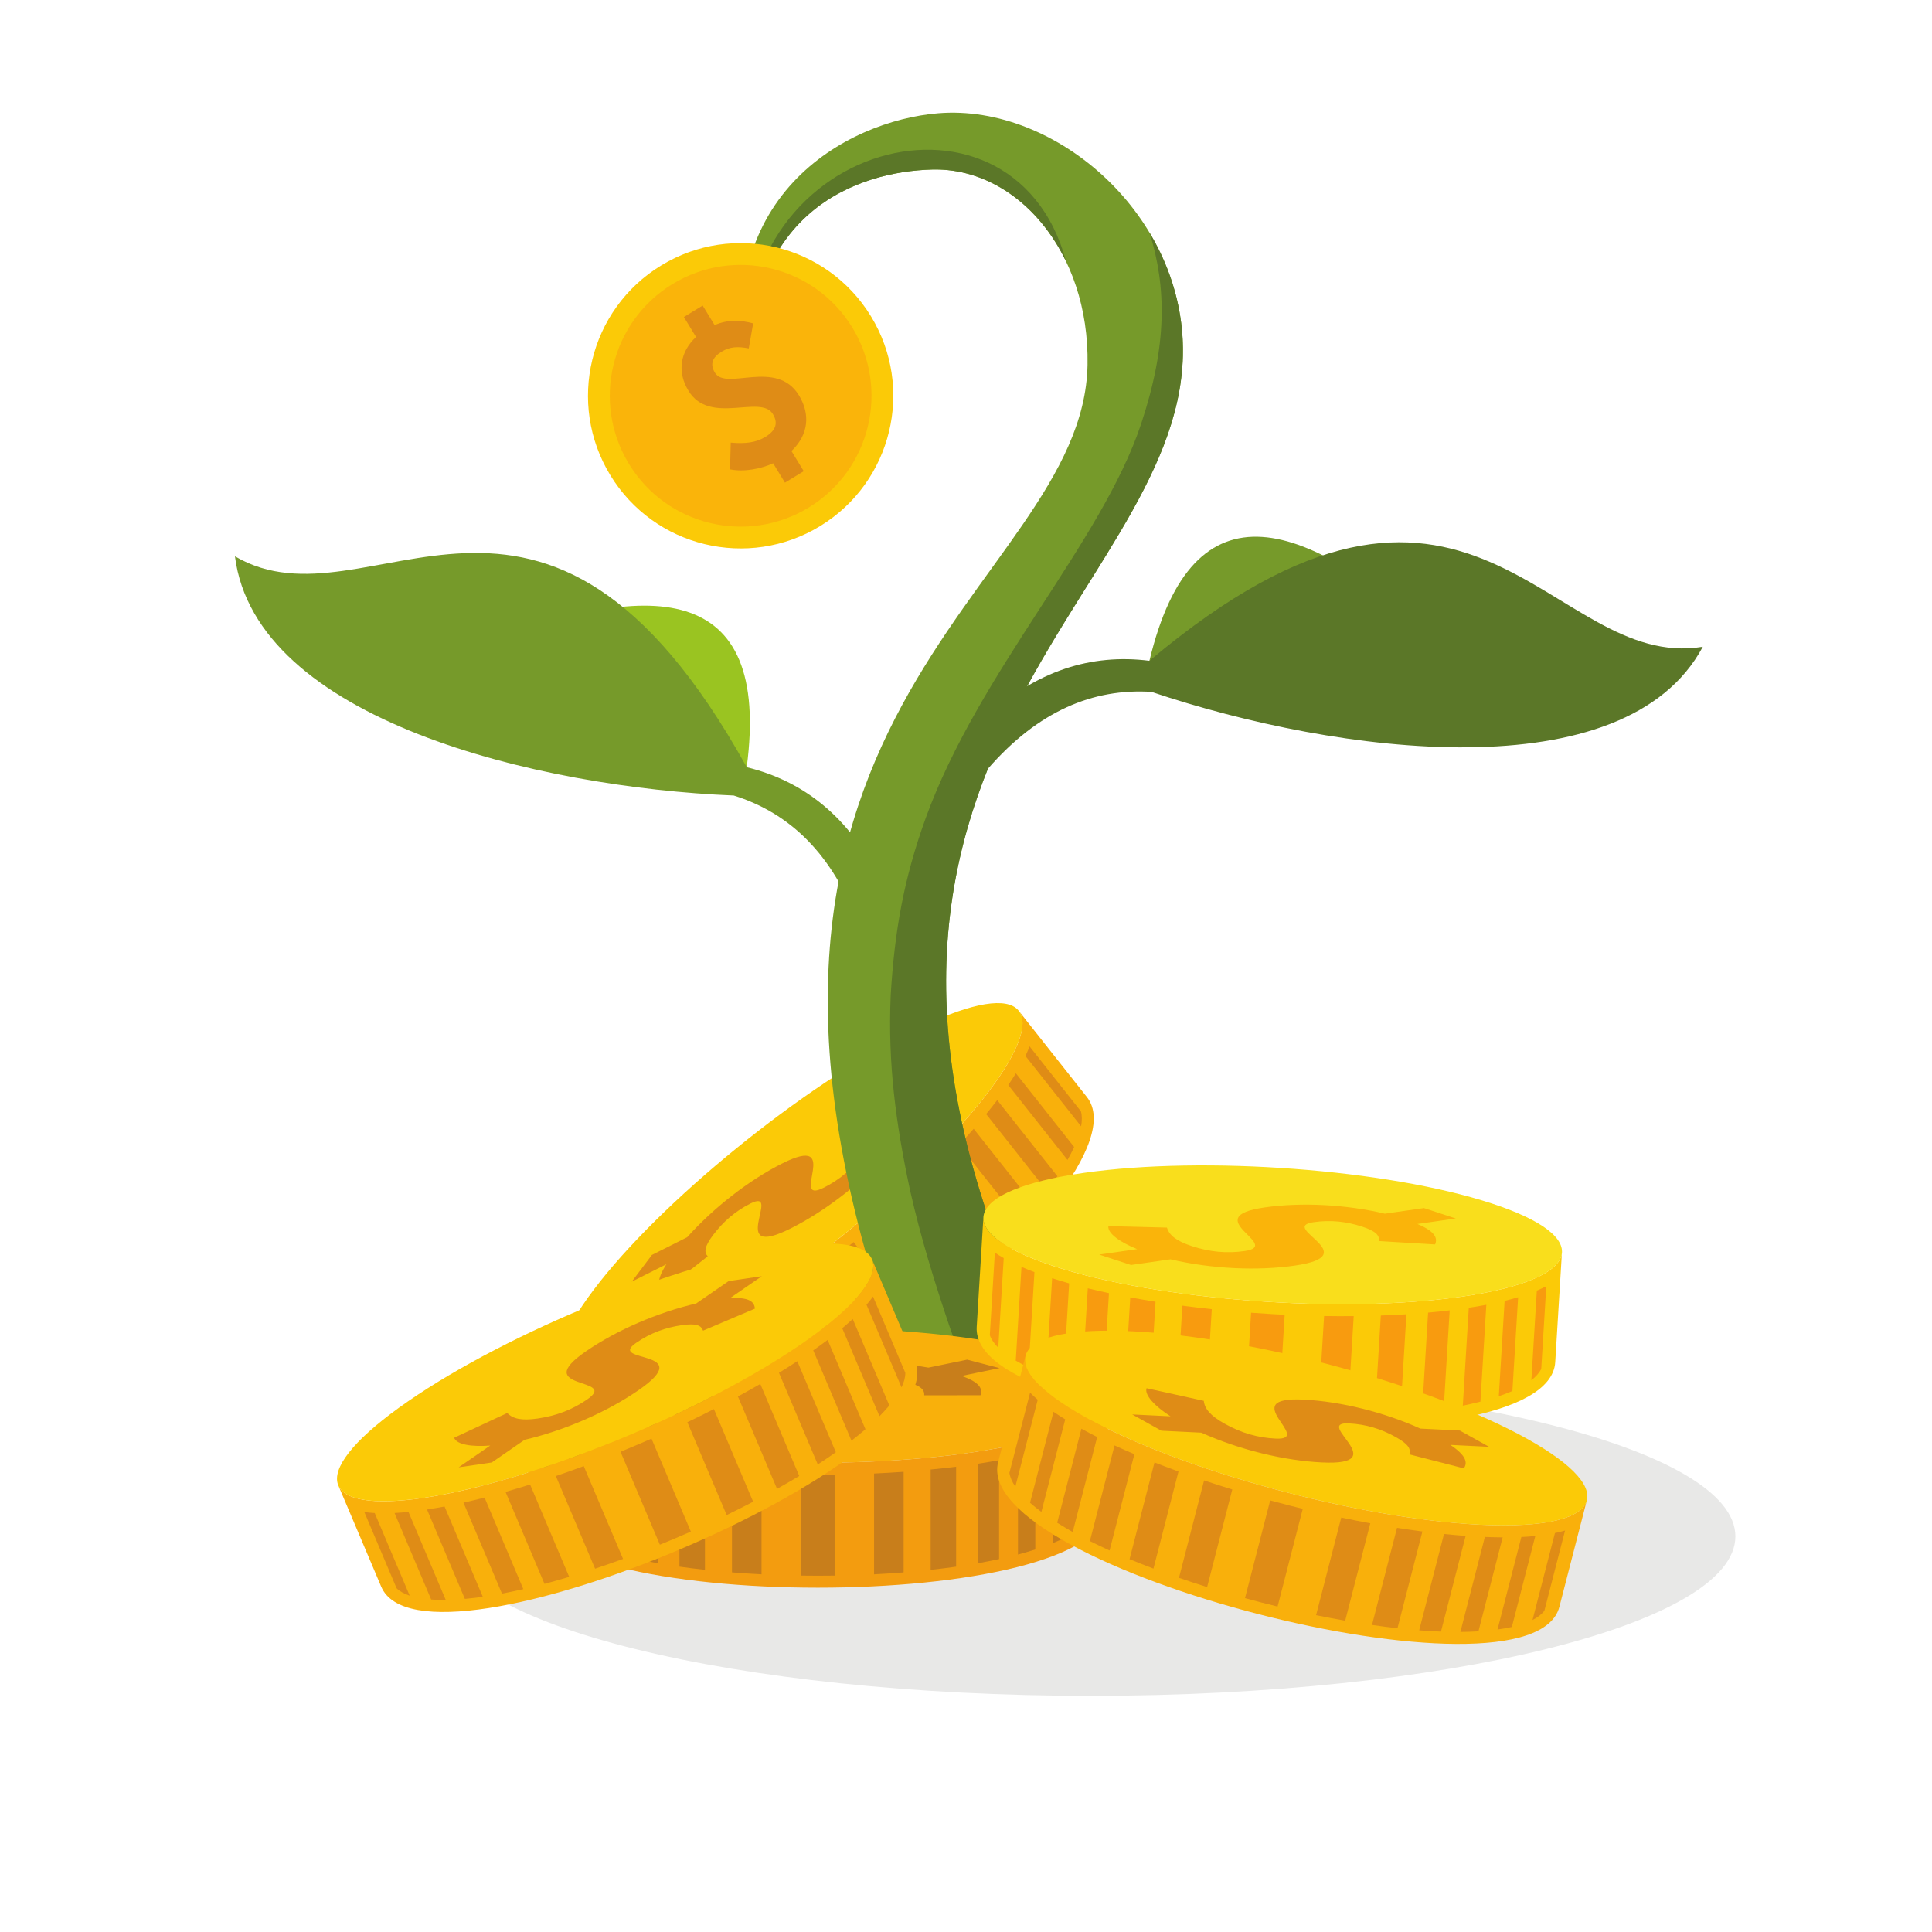 <?xml version="1.0" encoding="UTF-8"?>
<svg version="1.1" viewBox="0 0 880 880" xmlns="http://www.w3.org/2000/svg">
<defs>
<clipPath id="a">
<path d="m0 660h660v-660h-660z"/>
</clipPath>
</defs>
<g transform="matrix(1.333 0 0 -1.333 0 880)">
<g clip-path="url(#a)">
<g transform="translate(372.71 80.704)">
<path d="m0 0c121.32 0 220.27 24.473 220.27 54.479 0 30.004-98.95 54.477-220.27 54.477s-220.27-24.473-220.27-54.477c0-30.006 98.951-54.479 220.27-54.479" fill="#e8e8e7" fill-rule="evenodd"/>
</g>
<g transform="translate(255.16 398.01)">
<path d="M 0,0 C 8.308,63.306 -32.213,65.56 -95.193,39.732 -63.463,26.488 -31.73,13.245 0,0" fill="#9ac421" fill-rule="evenodd"/>
</g>
<g transform="translate(293.53 343.81)">
<path d="m0 0c-8.994 24.603-23.739 38.563-42.804 44.524-67.323 2.769-163.41 25.929-170.44 81.737 46.125-27.067 105 53.952 174.88-72.064 19.532-4.774 34.847-17.012 45.29-37.871-2.307-5.442-4.613-10.885-6.922-16.326" fill="#769a2a" fill-rule="evenodd"/>
</g>
<g transform="translate(192.55 192.19)">
<path d="m0 0 23.479-29.695c23.237-29.39 178.57 93.463 155.35 122.83l-23.478 29.695-5e-3 -0.01c3.652-4.147 0.647-13.61-9.958-27.672-22.604-29.963-71.165-69.456-108.46-88.208-20.381-10.247-33.182-12.18-36.916-6.939z" fill="#f9b00b" fill-rule="evenodd"/>
</g>
<g transform="translate(350.39 299.35)">
<path d="m0 0 19.019-24.052c0.338 1.87 0.358 3.615-0.066 5.136l-17.547 22.192c-0.413-1.095-0.888-2.192-1.406-3.276m-5.88-9.929c0.855 1.239 1.744 2.581 2.616 3.995l19.909-25.181c-0.683-1.489-1.458-2.976-2.276-4.425zm-7.541-9.935c1.289 1.573 2.551 3.164 3.776 4.771l20.571-26.016c-1.319-1.974-2.573-3.706-3.569-5.036zm-9.247-10.515 21.069-26.646c1.657 1.858 3.277 3.748 4.848 5.663l-20.934 26.475c-1.628-1.856-3.293-3.686-4.983-5.492m-11.39-11.496 21.252-26.881c2.078 2.045 4.137 4.129 6.159 6.253l-21.17 26.777c-1.805-1.829-3.628-3.628-5.459-5.395zm-14.324-13.062c2.55 2.21 5.071 4.451 7.562 6.726l21.313-26.956c-2.469-2.299-4.976-4.56-7.514-6.785zm-38.448-29.653c2.787 1.899 5.55 3.835 8.288 5.806l21.362-27.017c-2.753-1.958-5.529-3.876-8.334-5.75zm-15.148-9.769c2.499 1.516 4.975 3.069 7.424 4.65l21.256-26.883c-2.469-1.55-4.972-3.071-7.504-4.551zm-12.896-7.349c2.182 1.157 4.348 2.353 6.496 3.579l21.082-26.663c-2.19-1.183-4.401-2.322-6.628-3.412zm-11.357-5.597 20.56-26.004c2.226 0.829 4.199 1.65 5.722 2.312l-20.787 26.29c-1.548-0.765-3.416-1.663-5.495-2.598m-10.393-4.083 19.908-25.178c1.607 0.32 3.234 0.73 4.83 1.192l-20.241 25.599c-1.462-0.566-2.972-1.113-4.497-1.613m-10.055-2.402c1.152 0.147 2.329 0.353 3.516 0.605l19.026-24.061c-1.898 0.1-3.602 0.485-4.985 1.248zm78.951 43.059 21.387-27.053c1.523 1.169 3.033 2.347 4.537 3.535 1.501 1.188 2.995 2.387 4.483 3.597l-21.39 27.05c-1.877-1.523-3.766-3.031-5.664-4.521-1.113-0.874-2.231-1.744-3.353-2.608" fill="#df8c16" fill-rule="evenodd"/>
</g>
<g transform="translate(202.86 219.44)">
<path d="m0 0c-22.602-29.964-10.687-39.054 26.613-20.3 37.301 18.752 85.862 58.244 108.47 88.208 22.602 29.964 10.688 39.054-26.613 20.302s-85.862-58.245-108.47-88.21" fill="#fbca07" fill-rule="evenodd"/>
</g>
<g transform="translate(322.91 281.7)">
<path d="m0 0-6.885-9.129-12.183-6.125c-9.889-10.987-22.317-20.332-33.562-25.986-22.374-11.248-2.698 14.066-13.827 8.472-5.272-2.65-9.341-6.216-12.75-10.732-2.979-3.953-3.189-5.868-1.878-7.314l-15.094-11.909c-2.032 1.255-2.516 3.7 0.971 9.192l-11.829-5.948 6.885 9.128 12.065 6.065c8.899 9.964 20.979 19.426 32.46 25.198 21.084 10.601 2.109-14.359 14.175-8.295 5.389 2.71 9.858 6.416 13.834 11.686 3.406 4.517 4.186 7.479 3.354 10.041l16.141 11.851c1.699-1.89-0.223-6.946-3.591-12.084z" fill="#df8c16" fill-rule="evenodd"/>
</g>
<g transform="translate(371.61 535.51)">
<path d="m0 0c0.702 38.822-24.308 67.544-53.203 66.726-24.34-0.694-65.771-13.438-62.331-76.569-15.047 67.577 33.525 93.233 64.451 95.792 40.565 3.36 84.862-35.367 83.654-82.969-2.131-83.889-141.98-140.83-49.076-336.88-8.584-3.574-37.446-6.326-46.03-9.901-84.203 225.84 61.134 266.28 62.535 343.81" fill="#769a2a" fill-rule="evenodd"/>
</g>
<g transform="translate(364.28 570.82)">
<path d="m0 0 3e-3 2e-3c-18.256 68.187-121.81 40.119-108.2-45.153-3.438 63.13 37.991 75.875 62.331 76.568 19.077 0.54 36.459-11.799 45.869-31.417m28.552 9.792c7.405-12.382 11.743-26.787 11.353-42.12-2.131-83.89-141.98-140.83-49.078-336.89-4.867-2.027-16.256-3.789-26.768-5.587-1.372 3.781-2.729 7.569-4.05 11.368-5.192 15.399-9.725 30.161-13.32 46.03-4.843 22.695-7.633 43.197-6.625 66.591 1.308 21.865 4.439 39.816 11.971 60.631 18.182 50.226 60.119 94.045 73.609 134.7 8.903 26.83 8.721 46.482 2.908 65.275" fill="#5b7728" fill-rule="evenodd"/>
</g>
<g transform="translate(378.46 183.6)">
<path d="m0 0v-37.856c0-37.465-198.04-37.44-198.04 0v37.856l9e-3 -4e-3c-0.292-5.519 7.935-11.08 24.976-15.53 36.315-9.487 98.901-10.348 139.79-1.923 22.339 4.603 33.581 11.025 33.26 17.453z" fill="#f39c0f" fill-rule="evenodd"/>
</g>
<g transform="translate(188.19 169.75)">
<path d="m0 0c-1.078 0.531-2.13 1.096-3.134 1.699v-28.291c0.609-1.455 1.709-2.813 3.134-4.069zm10.772-4.141c-1.438 0.441-2.97 0.944-4.529 1.511v-32.099c1.459-0.745 2.991-1.432 4.529-2.06zm12.078-3.117c-1.989 0.435-3.963 0.902-5.922 1.403v-33.167c2.26-0.732 4.317-1.313 5.922-1.737zm13.774-2.512c-2.445 0.369-4.886 0.773-7.316 1.218v-33.753c2.423-0.526 4.865-1.003 7.316-1.434zm16.066-1.954-1.081 0.107c-2.533 0.253-5.077 0.532-7.629 0.846v-34.134c2.906-0.411 5.813-0.771 8.71-1.085zm19.336-1.362c-3.371 0.151-6.739 0.347-10.101 0.586v-34.364c3.36-0.271 6.73-0.49 10.101-0.66zm48.553 0.588c-3.365-0.239-6.733-0.435-10.103-0.588v-34.441c3.372 0.17 6.74 0.389 10.103 0.659zm17.942 1.73c-2.902-0.361-5.807-0.677-8.71-0.957v-34.271c2.897 0.316 5.805 0.673 8.71 1.085zm14.672 2.234c-2.428-0.446-4.869-0.852-7.315-1.223v-33.99c2.451 0.432 4.893 0.908 7.315 1.436zm12.38 2.654c-2.21-0.557-4.234-1.012-5.922-1.372v-33.515c1.605 0.424 3.663 1.006 5.922 1.737zm10.685 3.242c-1.508-0.553-3.029-1.06-4.529-1.524v-32.635c1.539 0.628 3.07 1.316 4.529 2.062zm9.378 4.353c-0.996-0.601-2.046-1.169-3.135-1.706v-30.675c1.426 1.257 2.525 2.614 3.135 4.07zm-88.636-15.19v-34.487c-1.918-0.028-3.836-0.04-5.751-0.04s-3.83 0.014-5.745 0.042v34.483c2.416-0.03 4.832-0.041 7.248-0.033 1.414 5e-3 2.831 0.017 4.248 0.035" fill="#c87e1b" fill-rule="evenodd"/>
</g>
<g transform="translate(353.48 198.57)">
<path d="m0 0c36.315-9.485 32.605-24.006-8.284-32.431-40.892-8.424-103.48-7.564-139.79 1.923-36.314 9.486-32.605 24.006 8.285 32.431 40.89 8.424 103.48 7.562 139.79-1.923" fill="#f9b00b" fill-rule="evenodd"/>
</g>
<g transform="translate(220.69 172.95)">
<path d="m0 0 11.062-2.889 13.354 2.751c14.57-2.486 30.118-2.107 42.444 0.433 24.528 5.053-6.607 12.706 5.591 15.22 5.78 1.19 11.185 0.919 16.658-0.512 4.79-1.252 6.144-2.625 6.01-4.57l19.226 0.018c0.818 2.246-0.32 4.463-6.462 6.608l12.969 2.672-11.062 2.89-13.226-2.726c-13.16 2.299-28.505 2.228-41.09-0.366-23.115-4.761 7.25-12.573-5.977-15.299-5.907-1.216-11.712-1.08-18.098 0.588-5.473 1.429-7.923 3.27-8.859 5.795l-20.013-0.713c-0.16-2.537 4.485-5.31 10.313-7.255z" fill="#c87e1b" fill-rule="evenodd"/>
</g>
<g transform="translate(225.91 569.45)">
<path d="m0 0c24.587 15.005 56.685 7.236 71.691-17.353 15.005-24.588 7.237-56.687-17.354-71.692-24.588-15.007-56.687-7.236-71.691 17.354-15.006 24.587-7.237 56.686 17.354 71.691" fill="#fbca07" fill-rule="evenodd"/>
</g>
<g transform="translate(533.73 232.49)">
<path d="m0 0-2.308-37.785c-2.282-37.398-199.96-25.303-197.68 12.068l2.306 37.785 0.01-5e-3c-0.63-5.49 7.243-11.541 23.981-17.023 35.669-11.681 98.087-16.354 139.42-10.436 22.581 3.232 34.192 8.957 34.263 15.393z" fill="#fbca07" fill-rule="evenodd"/>
</g>
<g transform="translate(342.97 230.27)">
<path d="m0 0c-1.044 0.594-2.061 1.224-3.025 1.887l-1.725-28.239c0.521-1.49 1.535-2.912 2.883-4.252zm10.499-4.789c-1.409 0.526-2.906 1.121-4.428 1.783l-1.956-32.039c1.411-0.833 2.898-1.612 4.395-2.333zm11.865-3.849c-1.957 0.554-3.901 1.142-5.825 1.761l-2.02-33.106c2.21-0.868 4.229-1.572 5.804-2.093zm13.596-3.345c-2.418 0.514-4.831 1.067-7.229 1.659l-2.057-33.689c2.388-0.673 4.795-1.298 7.215-1.879zm15.916-2.931-1.073 0.173c-2.511 0.405-5.034 0.842-7.562 1.307l-2.08-34.07c2.875-0.587 5.754-1.121 8.628-1.613zm19.219-2.539c-3.356 0.359-6.707 0.759-10.049 1.202l-2.094-34.302c3.34-0.473 6.688-0.897 10.043-1.274zm48.497-2.372c-3.372-0.033-6.747-0.024-10.12 0.03l-2.099-34.377c3.376-0.036 6.752-0.023 10.125 0.041zm18.014 0.633c-2.919-0.182-5.837-0.321-8.751-0.424l-2.088-34.206c2.911 0.138 5.835 0.319 8.759 0.552zm14.781 1.337c-2.45-0.297-4.91-0.553-7.377-0.774l-2.07-33.928c2.473 0.282 4.939 0.609 7.39 0.987zm12.519 1.895c-2.24-0.423-4.287-0.751-5.995-1.009l-2.042-33.452c1.629 0.327 3.717 0.779 6.018 1.371zm10.864 2.586c-1.54-0.462-3.088-0.875-4.615-1.246l-1.987-32.575c1.574 0.535 3.143 1.127 4.646 1.782zm9.625 3.77c-1.032-0.537-2.114-1.039-3.234-1.51l-1.87-30.617c1.501 1.167 2.682 2.455 3.378 3.872zm-89.398-9.757-2.101-34.423c-1.916 0.089-3.831 0.191-5.743 0.308-1.911 0.117-3.822 0.249-5.732 0.392l2.102 34.422c2.411-0.179 4.822-0.336 7.232-0.476 1.413-0.082 2.826-0.157 4.242-0.223" fill="#f89b0f" fill-rule="evenodd"/>
</g>
<g transform="translate(509.71 248.95)">
<path d="m0 0c35.669-11.683 31.082-25.948-10.245-31.864-41.328-5.919-103.75-1.245-139.42 10.435-35.669 11.682-31.082 25.948 10.246 31.867 41.327 5.915 103.74 1.245 139.41-10.438" fill="#f9de1c" fill-rule="evenodd"/>
</g>
<g transform="translate(375.6 231.48)">
<path d="m0 0 10.864-3.56 13.498 1.935c14.393-3.37 29.934-3.939 42.393-2.156 24.789 3.549-5.82 13.086 6.508 14.85 5.841 0.836 11.219 0.237 16.594-1.525 4.706-1.541 5.973-2.995 5.721-4.928l19.192-1.153c0.952 2.193-0.047 4.473-6.048 6.989l13.108 1.877-10.865 3.558-13.368-1.914c-12.995 3.096-28.317 3.961-41.036 2.137-23.362-3.343 6.47-12.991-6.897-14.905-5.971-0.854-11.757-0.366-18.03 1.69-5.375 1.76-7.708 3.747-8.489 6.323l-20.018 0.508c-0.316-2.523 4.151-5.575 9.851-7.868z" fill="#fab40a" fill-rule="evenodd"/>
</g>
<g transform="translate(229.79 563.1)">
<path d="m0 0c21.08 12.862 48.595 6.203 61.458-14.875 12.863-21.08 6.204-48.597-14.875-61.46-21.08-12.863-48.596-6.204-61.458 14.876-12.863 21.079-6.204 48.594 14.875 61.459" fill="#fab40a" fill-rule="evenodd"/>
</g>
<g transform="translate(268.22 495.24)">
<path d="m0 0 6.42 3.918-4.2 6.885c5.929 5.616 6.448 12.657 2.571 19.01-7.717 12.646-24.869 1.451-28.708 7.74-1.816 2.978-0.863 5.287 2.314 7.226 2.782 1.696 5.519 1.824 9.237 1.093l1.505 8.551c-4.24 1.138-8.576 1.398-13.177-0.592l-4.08 6.686-6.42-3.917 4.16-6.819c-5.456-5.056-6.548-11.9-2.589-18.386 7.272-11.917 24.666-1.12 28.826-7.938 1.86-3.044 1.133-5.578-2.573-7.84-3.178-1.937-6.898-2.391-11.809-1.937l-0.238-9.138c4.849-0.948 10.533 0.159 14.721 2.078z" fill="#df8c16" fill-rule="evenodd"/>
</g>
<g transform="translate(297.85 230.11)">
<path d="m0 0 14.763-34.859c14.61-34.5-167.76-111.71-182.36-77.233l-14.763 34.86 0.01-2e-3c1.883-5.196 11.627-7.108 29.054-4.561 37.141 5.427 95.107 29.042 129.47 52.746 18.778 12.951 26.624 23.248 23.823 29.041z" fill="#f9b00b" fill-rule="evenodd"/>
</g>
<g transform="translate(128.04 143.16)">
<path d="m0 0 11.958-28.233c-1.805 0.601-3.346 1.422-4.475 2.523l-11.033 26.052c1.16-0.163 2.35-0.274 3.55-0.342m11.532 0.388c-1.497-0.155-3.101-0.289-4.759-0.374l12.518-29.558c1.635-0.116 3.313-0.153 4.975-0.132zm12.338 1.841 13.065-30.849c-1.643-0.235-3.765-0.503-6.129-0.712l-12.935 30.541c1.998 0.304 3.999 0.644 5.999 1.02m13.662 3.057c-2.394-0.614-4.799-1.194-7.21-1.731l13.163-31.081c2.436 0.461 4.87 0.973 7.297 1.532zm15.557 4.466 13.364-31.555c-2.792-0.838-5.607-1.641-8.444-2.395l-13.31 31.431c2.469 0.706 4.923 1.441 7.353 2.195zm18.339 6.287c-3.164-1.175-6.344-2.31-9.534-3.4l13.403-31.645c3.2 1.063 6.388 2.175 9.557 3.333zm44.477 19.474c-3.005-1.533-6.029-3.025-9.075-4.48l13.432-31.715c3.038 1.472 6.055 2.988 9.047 4.546zm15.847 8.591c-2.531-1.464-5.083-2.888-7.647-4.278l13.365-31.557c2.545 1.42 5.083 2.884 7.596 4.396zm12.639 7.78 13.173-31.104c-2.025-1.43-4.087-2.822-6.176-4.175l-13.255 31.298c2.107 1.296 4.196 2.622 6.258 3.981m10.367 7.272c-1.821-1.377-3.506-2.583-4.92-3.573l13.07-30.86c1.313 1.015 2.981 2.352 4.777 3.907zm8.574 7.152 12.517-29.557c-1.054-1.255-2.196-2.485-3.367-3.665l-12.727 30.053c1.2 1.011 2.402 2.071 3.577 3.169m6.937 7.664c-0.682-0.941-1.43-1.873-2.223-2.793l11.964-28.247c0.822 1.713 1.306 3.394 1.299 4.971zm-75.695-48.553 13.448-31.756c-1.755-0.773-3.514-1.533-5.28-2.28-1.762-0.746-3.53-1.481-5.307-2.202l-13.448 31.754c2.24 0.914 4.468 1.846 6.689 2.795 1.3 0.556 2.6 1.12 3.898 1.689" fill="#df8c16" fill-rule="evenodd"/>
</g>
<g transform="translate(269.01 234.15)">
<path d="m0 0c37.14 5.426 39.387-9.391 5.02-33.094-34.369-23.705-92.334-47.319-129.48-52.746-37.138-5.426-39.385 9.39-5.017 33.094 34.367 23.705 92.334 47.319 129.47 52.746" fill="#fbca07" fill-rule="evenodd"/>
</g>
<g transform="translate(156.72 158.78)">
<path d="m0 0 11.313 1.653 11.225 7.742c14.386 3.392 28.554 9.805 38.914 16.95 20.615 14.219-11.038 9.124-0.787 16.195 4.856 3.351 9.94 5.208 15.538 6.026 4.899 0.715 6.679-0.022 7.318-1.866l17.695 7.515c-0.122 2.388-2.034 3.985-8.528 3.565l10.9 7.518-11.311-1.652-11.118-7.669c-13.013-3.016-27.117-9.065-37.694-16.362-19.425-13.397 11.581-8.75 0.464-16.417-4.964-3.424-10.363-5.562-16.895-6.517-5.598-0.818-8.57-0.078-10.418 1.881l-18.148-8.46c0.841-2.4 6.198-3.143 12.324-2.659z" fill="#df8c16" fill-rule="evenodd"/>
</g>
<g transform="translate(542.29 147.78)">
<path d="m0 0-9.449-36.657c-9.351-36.282-201.12 13.173-191.78 49.429l9.45 36.658 6e-3 -6e-3c-1.661-5.272 4.917-12.709 20.31-21.273 32.797-18.251 93.187-34.705 134.89-36.753 22.783-1.117 35.271 2.295 36.564 8.599z" fill="#f9b00b" fill-rule="evenodd"/>
</g>
<g transform="translate(354.59 181.86)">
<path d="m0 0c-0.913 0.782-1.791 1.593-2.611 2.427l-7.061-27.396c0.227-1.561 0.952-3.15 2.02-4.722zm9.397-6.698-8.148-31.616c-1.334 0.994-2.645 2.041-3.873 3.126l8.013 31.082c1.369-0.938 2.725-1.807 4.008-2.592m10.918-6.034c-1.818 0.916-3.613 1.863-5.385 2.836l-8.279-32.118c2.006-1.271 3.855-2.347 5.302-3.159zm12.71-5.87-8.478-32.895c-2.267 1.029-4.512 2.101-6.727 3.217l8.425 32.683c2.242-1.039 4.505-2.038 6.78-3.005m15.071-5.903-1.022 0.373c-2.388 0.878-4.782 1.783-7.175 2.724l-8.519-33.054c2.71-1.123 5.436-2.196 8.163-3.226zm18.383-6.145c-3.225 0.99-6.439 2.019-9.636 3.09l-8.577-33.278c3.189-1.101 6.395-2.152 9.618-3.161zm47.163-11.549c-3.318 0.608-6.628 1.26-9.93 1.954l-8.597-33.353c3.308-0.675 6.625-1.304 9.948-1.884zm17.806-2.803c-2.9 0.376-5.792 0.794-8.672 1.248l-8.554-33.187c2.885-0.417 5.79-0.795 8.706-1.123zm14.767-1.498-8.431-32.708c-2.478 0.094-4.961 0.242-7.443 0.435l8.483 32.915c2.461-0.251 4.926-0.468 7.391-0.642m12.65-0.52c-2.281 0.012-4.353 0.078-6.078 0.15l-8.363-32.453c1.659 9e-3 3.797 0.057 6.167 0.201zm11.157 0.473-8.012-31.082c-1.599-0.357-3.253-0.641-4.901-0.866l8.147 31.602c1.566 0.075 3.167 0.187 4.766 0.346m10.165 1.874c-1.113-0.333-2.271-0.621-3.461-0.869l-7.656-29.704c1.695 0.861 3.099 1.901 4.053 3.159zm-89.622 7.414-8.608-33.396c-1.863 0.453-3.724 0.918-5.578 1.396s-3.705 0.97-5.553 1.476l8.606 33.391c2.335-0.633 4.672-1.247 7.01-1.841 1.373-0.349 2.747-0.691 4.123-1.026" fill="#df8c16" fill-rule="evenodd"/>
</g>
<g transform="translate(521.84 168.51)">
<path d="m0 0c32.797-18.25 25.582-31.384-16.117-29.337-41.699 2.048-102.09 18.502-134.89 36.753-32.799 18.249-25.583 31.383 16.116 29.335 41.699-2.047 102.09-18.501 134.89-36.751" fill="#fbca07" fill-rule="evenodd"/>
</g>
<g transform="translate(386.86 176.85)">
<path d="m0 0 9.99-5.559 13.618-0.669c13.49-6.044 28.639-9.558 41.209-10.175 25.012-1.228-3.227 13.954 9.214 13.342 5.893-0.289 11.059-1.901 16.002-4.652 4.327-2.406 5.294-4.075 4.68-5.925l18.621-4.782c1.352 1.971 0.806 4.402-4.607 8.013l13.224-0.65-9.99 5.559-13.487 0.663c-12.17 5.509-27.048 9.271-39.881 9.9-23.572 1.159 3.882-13.986-9.607-13.323-6.023 0.296-11.609 1.877-17.378 5.087-4.943 2.75-6.855 5.143-7.134 7.821l-19.555 4.306c-0.789-2.417 3.016-6.263 8.176-9.599z" fill="#df8c16" fill-rule="evenodd"/>
</g>
<g transform="translate(392.76 434.38)">
<path d="M 0,0 C 14.869,62.094 53.519,49.715 103.108,3.082 68.738,2.056 34.369,1.027 0,0" fill="#769a2a" fill-rule="evenodd"/>
</g>
<g transform="translate(337.56 397.47)">
<path d="m0 0c17.196 19.765 35.955 27.532 55.89 26.286 63.865-21.478 161.88-34.191 188.4 15.413-52.753-8.792-78.786 87.921-189.09-4.795-19.949 2.522-38.627-3.433-55.834-19.182 0.21-5.907 0.419-11.816 0.629-17.722" fill="#5b7728" fill-rule="evenodd"/>
</g>
</g>
</g>
</svg>
